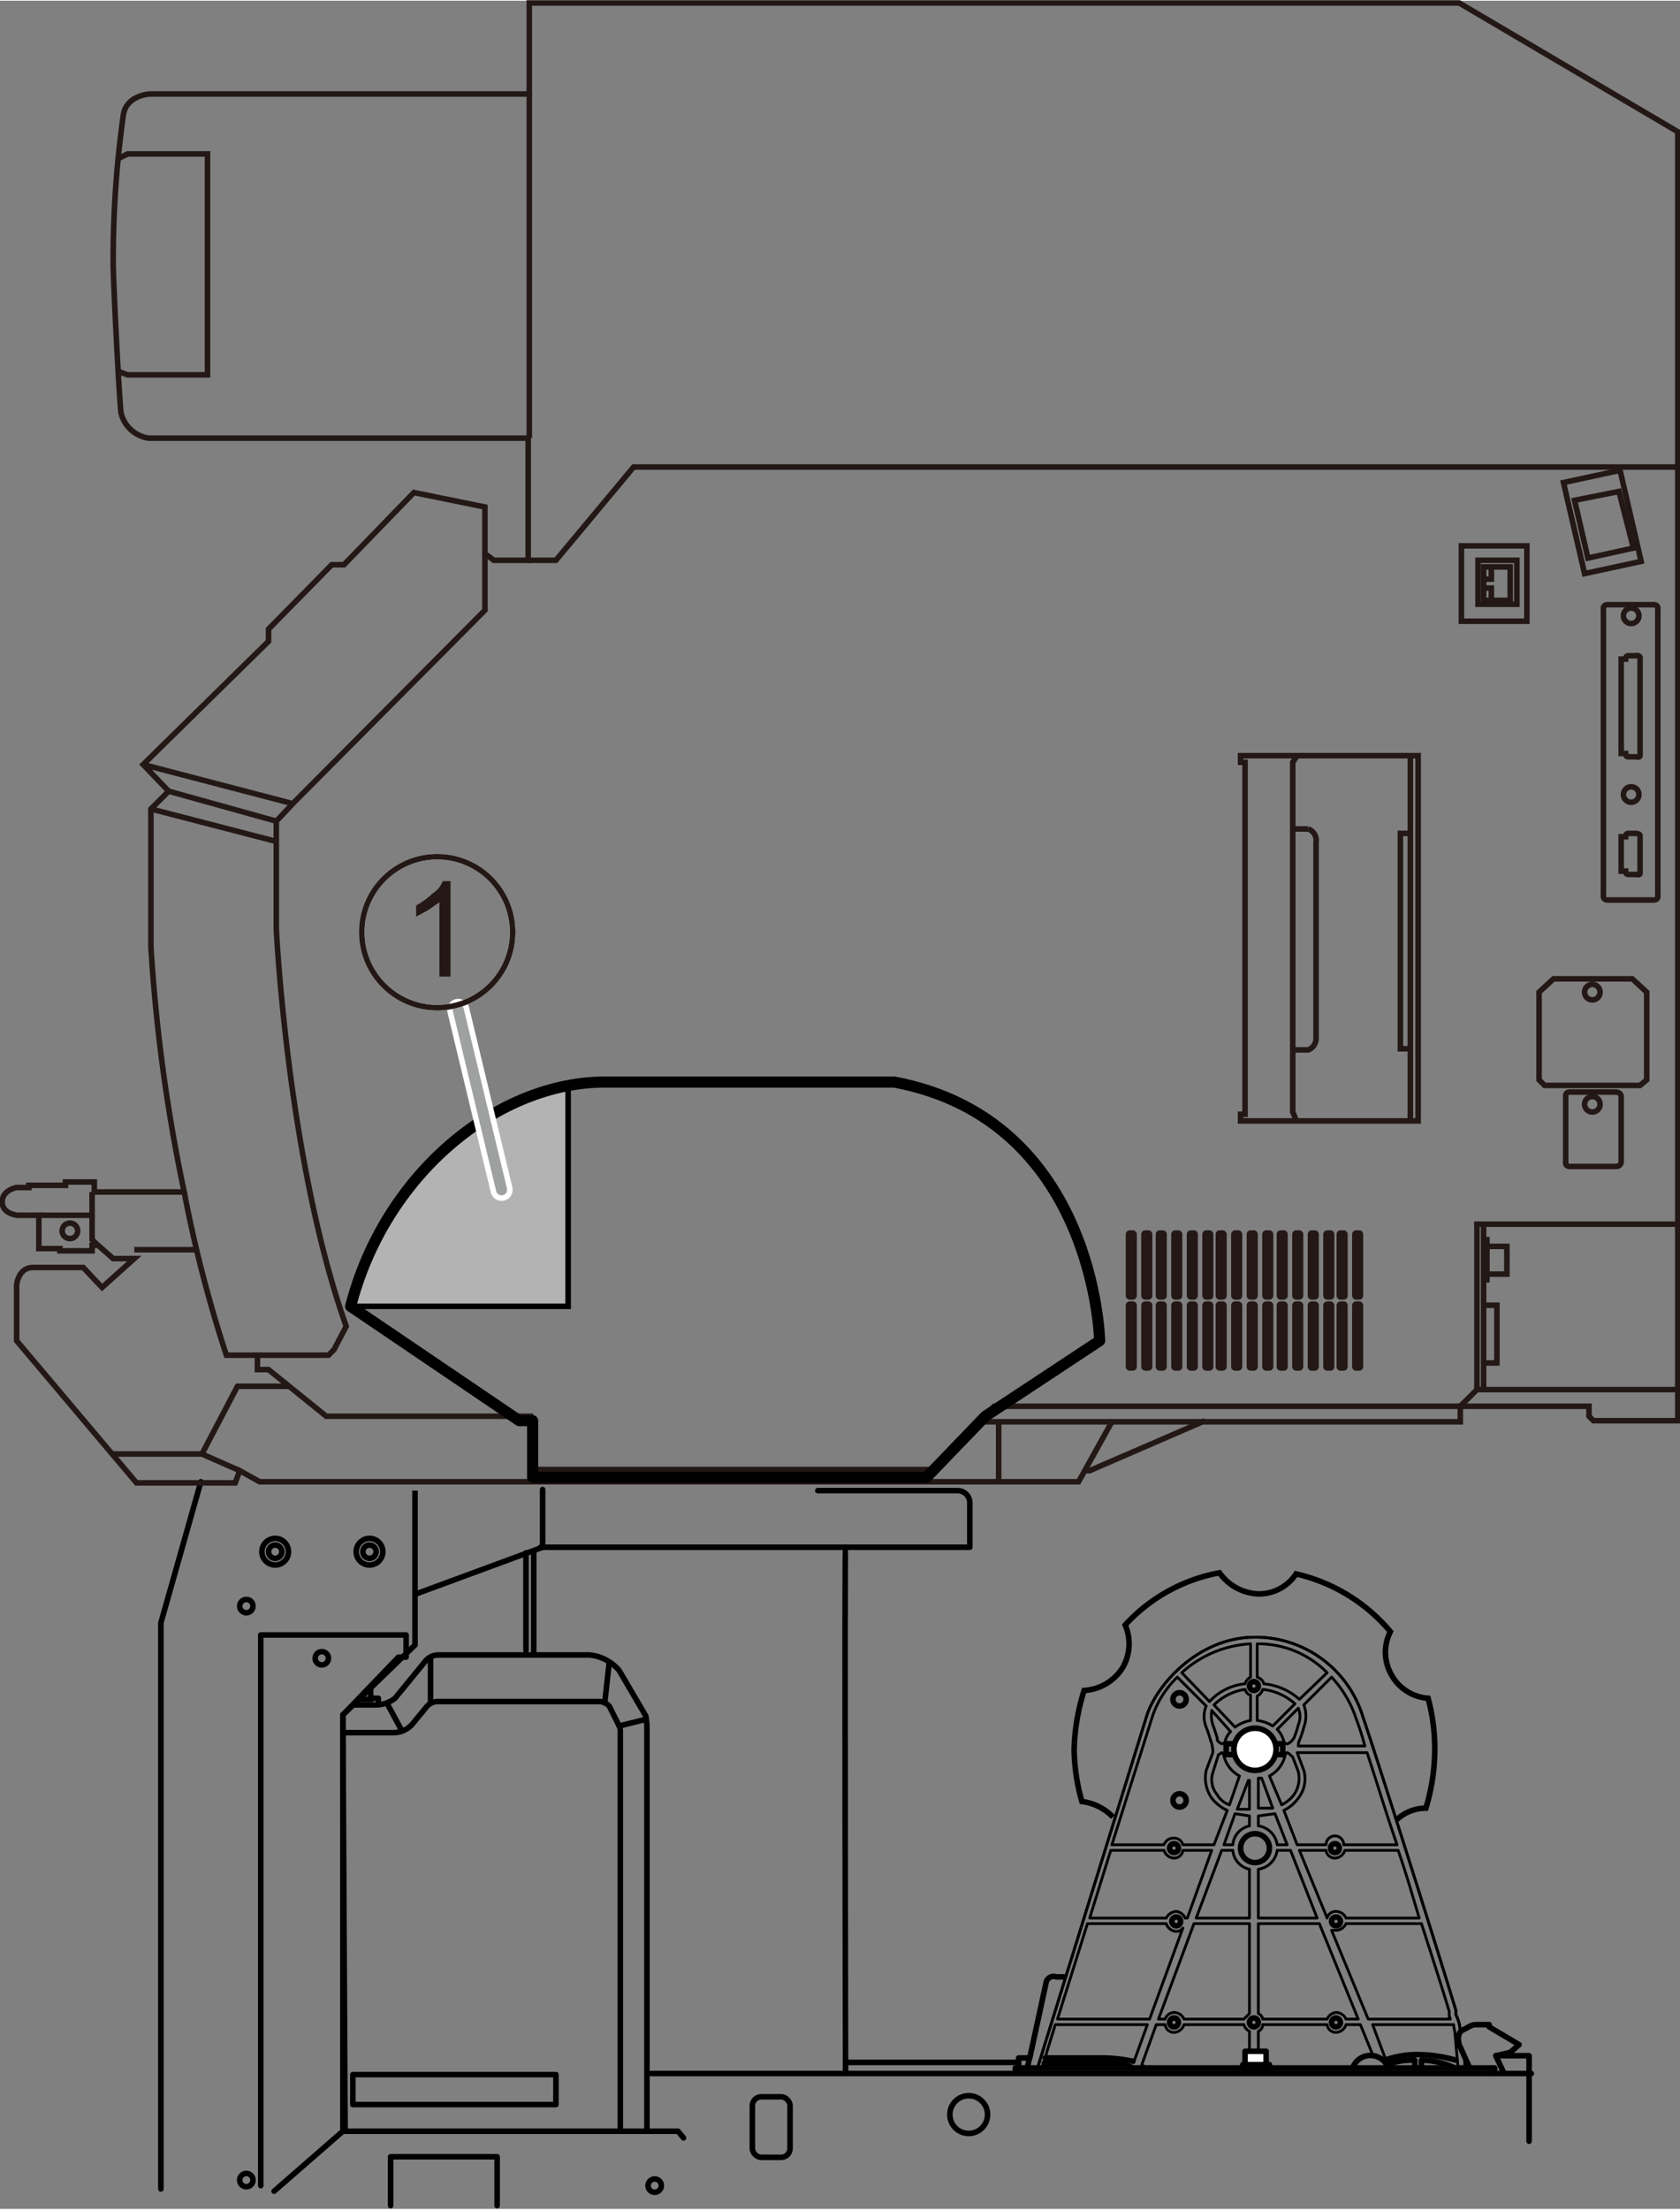 <svg xmlns="http://www.w3.org/2000/svg" width="53.4mm" height="70.2mm" viewBox="0 0 151.4 198.9"><rect x="0" y="0" width="151.4" height="198.9" fill="#808080" stroke="none"/><defs><style>.cls-1,.cls-10,.cls-3,.cls-4,.cls-5,.cls-7,.cls-8,.cls-9{fill:none;}.cls-1,.cls-2,.cls-3,.cls-4,.cls-6,.cls-7{stroke:#000;}.cls-1,.cls-2,.cls-3,.cls-7,.cls-8,.cls-9{stroke-linecap:round;stroke-linejoin:round;}.cls-1,.cls-10,.cls-2,.cls-4,.cls-5,.cls-6{stroke-width:0.5px;}.cls-2{fill:#fff;}.cls-3{stroke-width:0.25px;}.cls-10,.cls-4,.cls-5,.cls-6{stroke-miterlimit:10;}.cls-5{stroke:#231815;}.cls-6{fill:#b3b3b3;}.cls-10,.cls-8{stroke:#fff;}.cls-8{stroke-width:2px;}.cls-9{stroke:#9fa0a0;}.cls-11{fill:#231815;}</style></defs><g id="レイヤー_3" data-name="レイヤー 3"><circle class="cls-1" cx="24.8" cy="139.7" r="0.6"/><ellipse class="cls-1" cx="24.8" cy="139.7" rx="1.2" ry="1.2"/><circle class="cls-1" cx="33.3" cy="139.7" r="0.6"/><circle class="cls-1" cx="22.2" cy="144.6" r="0.6"/><circle class="cls-1" cx="22.2" cy="196.3" r="0.6"/><circle class="cls-1" cx="59" cy="196.8" r="0.6"/><circle class="cls-1" cx="29" cy="149.3" r="0.6"/><ellipse class="cls-1" cx="33.3" cy="139.7" rx="1.2" ry="1.2"/><polyline class="cls-1" points="134.8 185.1 137.8 185.1 137.8 192.8"/><line class="cls-1" x1="48.1" y1="139.7" x2="48.1" y2="148.9"/><polyline class="cls-1" points="33.4 151.9 33.4 152.9 34.1 152.9 34.1 153.4"/><path class="cls-1" d="M31.8,153.5h2a2.8,2.8,0,0,0,1.8-.6l2.7-3.3a1.5,1.5,0,0,1,1.2-.6H53.1a4,4,0,0,1,2.7,1.4l2.4,4.1a5.5,5.5,0,0,1,.1.9v36.4"/><path class="cls-1" d="M31,156h4.4a2.3,2.3,0,0,0,1.7-.7l1.4-1.7a1.4,1.4,0,0,1,.8-.4H54.1a1.4,1.4,0,0,1,.8.4l.9,1.8s.1.1.1.5v36"/><line class="cls-1" x1="55.8" y1="155.4" x2="58.2" y2="154.8"/><line class="cls-1" x1="54.5" y1="153.3" x2="54.9" y2="149.7"/><line class="cls-1" x1="38.8" y1="153.3" x2="38.8" y2="149.2"/><line class="cls-1" x1="34.9" y1="153.4" x2="36.2" y2="155.8"/><line class="cls-1" x1="33.5" y1="153" x2="32.4" y2="153"/><polyline class="cls-1" points="23.5 196.8 23.5 147.2 36.6 147.2 36.6 149.2 35.9 149.2 30.9 154.4 30.9 191.9 61.1 191.9 61.6 192.5"/><line class="cls-1" x1="30.9" y1="191.9" x2="24.7" y2="197.3"/><polyline class="cls-1" points="35.2 198.6 35.2 194.2 44.8 194.2 44.8 198.6"/><rect class="cls-1" x="31.8" y="186.8" width="18.3" height="2.7"/><rect class="cls-1" x="67.8" y="188.8" width="3.4" height="5.45" rx="0.8"/><circle class="cls-1" cx="87.3" cy="190.4" r="1.7"/><line class="cls-1" x1="58.7" y1="186.7" x2="138" y2="186.7"/><line class="cls-1" x1="76.2" y1="185.7" x2="91.7" y2="185.7"/><path class="cls-1" d="M91.5,186.6v-.4h.3v-.9h1l1.5-6.9a.7.7,0,0,1,.9-.4h.7"/><polyline class="cls-1" points="91.8 186.2 134.7 186.2 134.7 186.7"/><path class="cls-1" d="M132.4,186.1l-.9-2s-.3-1,.3-1.3.8-.5,1.2-.5h1.2v.2l2.7,1.6-.8.7-1.3.3.7,1.5"/><rect class="cls-1" x="110.5" y="157" width="5.1" height="0.98"/><circle class="cls-2" cx="113.1" cy="157.5" r="1.9"/><circle class="cls-1" cx="113" cy="151.8" r="0.4"/><circle class="cls-1" cx="106.3" cy="153" r="0.6"/><circle class="cls-1" cx="106.3" cy="162.1" r="0.6"/><circle class="cls-1" cx="105.8" cy="166.4" r="0.4"/><circle class="cls-1" cx="106" cy="173" r="0.4"/><circle class="cls-1" cx="105.8" cy="182.1" r="0.4"/><circle class="cls-1" cx="120.4" cy="182.1" r="0.4"/><circle class="cls-1" cx="113" cy="182.1" r="0.4"/><circle class="cls-1" cx="120.4" cy="173" r="0.4"/><circle class="cls-1" cx="120.3" cy="166.4" r="0.4"/><circle class="cls-1" cx="113.1" cy="166.4" r="1.3"/><path class="cls-3" d="M131.6,182.9a3.7,3.7,0,0,0-.4-1.5V181c-2.1-6.9-7.3-23.3-8.4-26.5a10.1,10.1,0,0,0-9.7-7.1c-5,0-8.7,4.1-9.7,6.9l-9.9,31.9m38.5,0V185m-7.1.5-1.2-3.2H131a3.5,3.5,0,0,0,.1.6l.3,3.3m-28.1,0-.4-.3,1.3-3.6h.8a.8.8,0,0,0,.8.7,1,1,0,0,0,.9-.7h5.4a1,1,0,0,0,.5.6v2.3h.8v-2.3a.7.7,0,0,0,.4-.6h5.8a.8.8,0,0,0,.8.7,1,1,0,0,0,.9-.7h1.3l1.1,2.7m-29.8,1.2,1.2-3.9h8.3l-1.2,3.3m25.7-12.9h-6.6a1,1,0,0,0-.9-.6.8.8,0,0,0-.8.6l-2.5-6.1h2.4a.8.8,0,0,0,.8.7,1,1,0,0,0,.9-.7H126C126.7,168.6,127.3,170.7,127.9,172.7Zm-14.5-4.4a2,2,0,0,0,1.7-1.7h1.2l2.4,6.1h-5.3Zm-2.3-2.2h-.8l1-2.8,1.3.2v.9A1.9,1.9,0,0,0,111.1,166.1Zm1.5-3.2h-1.1l1-2.6h.1Zm.1-8a3.5,3.5,0,0,0-1.4.6l-1.9-2a5.1,5.1,0,0,1,2.8-1.4c.1.3.3.5.5.5Zm-1.8,1a1.9,1.9,0,0,0-.5.9c-.2.4-.5.1-.7-.1v-.2s-.2-.7-.4-1.2a2.9,2.9,0,0,1-.1-1.3Zm-1.1,2.1.3-.2c.1,0,.2.2.2.3a2.8,2.8,0,0,0,1.4,1.8l-.9,2.6a2,2,0,0,1-1.1-.9,2.1,2.1,0,0,1-.4-2Zm6,.1c0-.1.1-.3.2-.3s.5.4.5.4h0l.5,1.3a2.6,2.6,0,0,1-.4,2.1,3.1,3.1,0,0,1-1.1.9l-1.1-2.6A2.8,2.8,0,0,0,115.8,158.1Zm-.7-2.4,1.9-1.9a1.9,1.9,0,0,1,0,1.5,7.7,7.7,0,0,1-.4,1.2s-.6.9-.9.3A2.4,2.4,0,0,0,115.1,155.7Zm-.4,7.1h-1.3v-2.7h.3Zm.2.5,1.1,2.8h-.9a2,2,0,0,0-1.7-1.7v-.9Zm11,2.8h-4.8a.8.8,0,0,0-1.6,0h-2.6l-1.2-3.1a3.5,3.5,0,0,0,1.3-1.1,2.8,2.8,0,0,0,.5-2.5l-.6-1.6h6.3C123.9,159.9,124.8,162.9,125.9,166.1Zm-3.7-11.4a25.5,25.5,0,0,1,.8,2.5h-6a1.2,1.2,0,0,1,.1-.5,7.7,7.7,0,0,0,.4-1.2,2.8,2.8,0,0,0,0-2L120,151A10.1,10.1,0,0,1,122.2,154.7Zm-8.9-6.7a8.7,8.7,0,0,1,6.3,2.6l-2.5,2.4a5.6,5.6,0,0,0-3.2-1.4.9.9,0,0,0-.6-.6Zm0,4.7a1,1,0,0,0,.5-.6,5.2,5.2,0,0,1,2.9,1.3l-2,2a3.4,3.4,0,0,0-1.4-.5Zm-.6-4.7v3a1,1,0,0,0-.5.6,5,5,0,0,0-3.2,1.6l-2.5-2.6A10,10,0,0,1,112.7,148Zm-8.8,6.4a8.9,8.9,0,0,1,2.2-3.4l2.6,2.6a2.5,2.5,0,0,0,0,1.9c.2.5.4,1.2.4,1.2a2.7,2.7,0,0,1,.2,1.1l-.6,1.6a3.2,3.2,0,0,0,.5,2.5,3.8,3.8,0,0,0,1.4,1.1l-1.2,3.1h-2.8a.8.8,0,0,0-.8-.6.9.9,0,0,0-.9.6h-4.7Zm-3.8,12.2h4.8a1,1,0,0,0,.9.7.8.8,0,0,0,.8-.7h2.6l-2.2,6.1h-.2a1,1,0,0,0-.8-.6,1.1,1.1,0,0,0-.9.6H98.2Zm3.5,15.2H95.3l2.7-8.6h7.1a1,1,0,0,0,.9.7.7.7,0,0,0,.6-.3Zm9-.5-.5.5h-5.4a1,1,0,0,0-.9-.6.9.9,0,0,0-.8.6h-.6l3.2-8.6h5Zm-4.8-8.6,2.3-6.1h1a1.9,1.9,0,0,0,1.5,1.7v4.4Zm13.5,9.1a1,1,0,0,0-.9-.6,1,1,0,0,0-.8.6h-5.8a.7.7,0,0,0-.4-.5v-8.1h5.5l3.5,8.6Zm2,0-3.3-8h.4a1,1,0,0,0,.9-.6h6.8c1,3.1,1.9,5.9,2.5,7.9v.5c.1.1.1.1.1.2Z"/><path class="cls-3" d="M131.6,182.9a3.7,3.7,0,0,0-.4-1.5V181c-2.1-6.9-7.3-23.3-8.4-26.5a10.1,10.1,0,0,0-9.7-7.1c-5,0-8.7,4.1-9.7,6.9l-9.9,31.9"/><rect class="cls-2" x="112.2" y="184.7" width="1.9" height="1.55"/><rect class="cls-2" x="112" y="185.9" width="2.4" height="0.28"/><path class="cls-1" d="M121.9,186.2a1.7,1.7,0,0,1,3.2,0"/><path class="cls-1" d="M124.8,185.5a8.5,8.5,0,0,1,3-.5,12.8,12.8,0,0,1,3.4.5"/><path class="cls-1" d="M125,185.9a6.6,6.6,0,0,1,2.5-.4v.7"/><path class="cls-1" d="M128.1,186.2v-.7a7.4,7.4,0,0,1,3,.7"/><path class="cls-1" d="M94.2,185.3h5.2a13.6,13.6,0,0,1,2.7.3"/><path class="cls-1" d="M94.1,185.8h5.7a4.3,4.3,0,0,1,2.3.4"/><line class="cls-1" x1="92.8" y1="185.2" x2="92.6" y2="186.1"/><path class="cls-4" d="M125.8,163.9a3.9,3.9,0,0,1,2.7-1.1,18.4,18.4,0,0,0,.8-5.3,17.6,17.6,0,0,0-.6-4.6,4.1,4.1,0,0,1-3.3-2.1,4.1,4.1,0,0,1-.1-3.9,15.7,15.7,0,0,0-8.5-5.2,4,4,0,0,1-3.4,1.8,4.5,4.5,0,0,1-3.5-1.9,15.3,15.3,0,0,0-8.5,4.7,4.3,4.3,0,0,1-.2,3.8,4.4,4.4,0,0,1-3.5,2.1,19,19,0,0,0-.9,5.3,17.8,17.8,0,0,0,.7,4.7,4.7,4.7,0,0,1,2.8,1.4"/><path class="cls-1" d="M76.2,139.3c-.1.2,0,47.4,0,47.4"/><polyline class="cls-4" points="37.4 134.2 37.4 148.1 30.9 154.4 31.1 191.7"/><path class="cls-1" d="M48.7,139.3H87.4v-4a1.1,1.1,0,0,0-1.1-1.1H73.7"/><polyline class="cls-1" points="48.9 134.1 48.9 139.3 37.5 143.5"/><line class="cls-1" x1="47.4" y1="139.8" x2="47.4" y2="148.6"/><polyline class="cls-1" points="18.1 133.4 14.5 146.1 14.5 197.1"/><path class="cls-5" d="M10.2,23.6c0,1.6.5,11.5.7,13.5a3,3,0,0,0,2.5,2.3H47.6v11H44.5l-.8-.6V45.6l-6.4-1.3L31,50.8H29.9l-5.7,5.8v1.1L12.9,68.8l2.3,2.4-1.6,1.6V85.2a151.5,151.5,0,0,0,3,22.1H8.5v-.9H5.9v.3H2.6v.2H1.5s-1.3.2-1.3,1.3,1.4,1.2,1.4,1.2H3.5v3H5.4v.2H8.3v-.5h.2v-.3l1.7,1.5h1.9l-2.9,2.6-1.7-1.8H3c-1.4,0-1.5,1.6-1.5,1.6v5l10.8,12.8h8.9l.4-1.1,1.8,1H97.2l3-5.4h31.4v-1.4h11.6v.9l.4.4h7.6V11.8L131.5.2H47.7V8.4H13.5s-2.2.1-2.4,2A93.5,93.5,0,0,0,10.2,23.6Z"/><path class="cls-5" d="M16.6,107.3A118.3,118.3,0,0,0,20.4,122h9.2l.5-.5,1.1-2.1c-5.3-14.9-6.3-35.8-6.3-35.8V73.9l1.6-1.7L43.7,54.9V49.8"/><polyline class="cls-5" points="10.7 14.2 11.5 13.8 18.7 13.8 18.7 33.7 11.5 33.7 10.7 33.4"/><line class="cls-5" x1="47.7" y1="8.4" x2="47.7" y2="39.4"/><polyline class="cls-5" points="47.6 50.4 50.1 50.4 57.1 42 151.1 42"/><polyline class="cls-5" points="151.2 110.2 133.1 110.2 133.1 125.1 131.6 126.6 89.6 126.6 88.3 128"/><polyline class="cls-5" points="133.6 111.6 134 111.6 134 112.2 135.8 112.2 135.8 114.7 134 114.7 134 115.2 133.6 115.2"/><line class="cls-5" x1="134" y1="112.2" x2="134" y2="114.7"/><polyline class="cls-5" points="133.6 117.5 134.9 117.5 134.9 122.7 133.7 122.7"/><line class="cls-5" x1="133.7" y1="110.2" x2="133.7" y2="125.1"/><line class="cls-5" x1="133.1" y1="125.1" x2="151.2" y2="125.1"/><rect class="cls-5" x="101.7" y="111" width="0.5" height="5.75" rx="0.1"/><rect class="cls-5" x="103.1" y="111" width="0.5" height="5.75" rx="0.1"/><rect class="cls-5" x="104.4" y="111" width="0.5" height="5.75" rx="0.1"/><rect class="cls-5" x="105.8" y="111" width="0.5" height="5.75" rx="0.1"/><rect class="cls-5" x="107.2" y="111" width="0.5" height="5.75" rx="0.1"/><rect class="cls-5" x="108.6" y="111" width="0.5" height="5.75" rx="0.1"/><rect class="cls-5" x="109.8" y="111" width="0.5" height="5.75" rx="0.1"/><rect class="cls-5" x="111.2" y="111" width="0.5" height="5.75" rx="0.1"/><rect class="cls-5" x="112.6" y="111" width="0.5" height="5.75" rx="0.1"/><rect class="cls-5" x="114" y="111" width="0.5" height="5.75" rx="0.1"/><rect class="cls-5" x="115.3" y="111" width="0.5" height="5.75" rx="0.1"/><rect class="cls-5" x="116.7" y="111" width="0.5" height="5.75" rx="0.1"/><rect class="cls-5" x="118.1" y="111" width="0.5" height="5.75" rx="0.1"/><rect class="cls-5" x="119.5" y="111" width="0.5" height="5.75" rx="0.1"/><rect class="cls-5" x="120.7" y="111" width="0.5" height="5.75" rx="0.1"/><rect class="cls-5" x="122.1" y="111" width="0.5" height="5.75" rx="0.1"/><rect class="cls-5" x="101.7" y="117.4" width="0.5" height="5.75" rx="0.1"/><rect class="cls-5" x="103.1" y="117.4" width="0.5" height="5.75" rx="0.1"/><rect class="cls-5" x="104.4" y="117.4" width="0.5" height="5.75" rx="0.1"/><rect class="cls-5" x="105.8" y="117.4" width="0.5" height="5.75" rx="0.1"/><rect class="cls-5" x="107.2" y="117.4" width="0.5" height="5.75" rx="0.1"/><rect class="cls-5" x="108.6" y="117.4" width="0.5" height="5.75" rx="0.1"/><rect class="cls-5" x="109.8" y="117.4" width="0.5" height="5.75" rx="0.1"/><rect class="cls-5" x="111.2" y="117.4" width="0.5" height="5.75" rx="0.1"/><rect class="cls-5" x="112.6" y="117.4" width="0.5" height="5.75" rx="0.1"/><rect class="cls-5" x="114" y="117.4" width="0.5" height="5.75" rx="0.1"/><rect class="cls-5" x="115.3" y="117.4" width="0.5" height="5.75" rx="0.1"/><rect class="cls-5" x="116.7" y="117.4" width="0.5" height="5.75" rx="0.1"/><rect class="cls-5" x="118.1" y="117.4" width="0.5" height="5.75" rx="0.1"/><rect class="cls-5" x="119.5" y="117.4" width="0.5" height="5.75" rx="0.1"/><rect class="cls-5" x="120.7" y="117.4" width="0.5" height="5.75" rx="0.1"/><rect class="cls-5" x="122.1" y="117.4" width="0.5" height="5.75" rx="0.1"/><rect class="cls-5" x="133.2" y="50.4" width="3.5" height="3.96"/><rect class="cls-5" x="133.7" y="51" width="2.4" height="3.01"/><polyline class="cls-5" points="134.4 51 134.4 52.1 133.7 52.1"/><polyline class="cls-5" points="134.4 54 134.4 52.9 133.7 52.9"/><path class="cls-5" d="M147.8,68c0,.2-.4.1-.4.1h-.7c-.2,0-.2-.3-.2-.3h-.4V59.3h.4s0-.3.2-.3h.7s.4-.1.4.2Z"/><path class="cls-5" d="M147.8,78.6c0,.2-.4.1-.4.1h-.7c-.2,0-.2-.3-.2-.3h-.4V75.3h.4s0-.3.2-.3h.7s.4,0,.4.2Z"/><polygon class="cls-5" points="127.8 100.9 111.8 100.9 111.8 100.3 112.2 100.3 112.2 68.6 111.8 68.6 111.8 68 127.8 68 127.8 100.9"/><polyline class="cls-5" points="116.8 100.8 116.5 100.1 116.5 68.6 116.9 68"/><path class="cls-5" d="M116.4,74.6h1.5a1.1,1.1,0,0,1,.7,1.2V93.4a1.1,1.1,0,0,1-.7,1.1h-1.5"/><polyline class="cls-5" points="127.1 75 126.2 75 126.2 94.4 127 94.4"/><line class="cls-5" x1="127.1" y1="68" x2="127.1" y2="100.9"/><line class="cls-5" x1="12.9" y1="68.8" x2="26.3" y2="72.3"/><line class="cls-5" x1="15.2" y1="71.2" x2="24.9" y2="73.9"/><line class="cls-5" x1="13.6" y1="72.8" x2="24.8" y2="75.7"/><polyline class="cls-5" points="3.5 109.4 8.3 109.4 8.3 107.3"/><polyline class="cls-5" points="8.5 111.8 8.3 111.6 8.3 109.4"/><circle class="cls-5" cx="6.3" cy="110.8" r="0.7"/><polyline class="cls-5" points="26 124.8 21.4 124.8 18.2 130.9 21.6 132.4"/><line class="cls-5" x1="18.2" y1="130.9" x2="10" y2="130.9"/><polyline class="cls-5" points="100.2 128 88.3 128 84.1 132.3 47.8 132.3 47.8 127.5 29.4 127.5 24.2 123.3 23.2 123.3 23.2 122.1"/><rect class="cls-5" x="131.7" y="49.1" width="5.9" height="6.79"/><path class="cls-5" d="M149.4,80.6s.1.4-.4.4h-4.1c-.5,0-.4-.4-.4-.4V54.8s-.1-.4.4-.4H149c.5,0,.4.4.4.4Z"/><path class="cls-5" d="M146.1,104.6s0,.4-.5.4h-4.1c-.5,0-.4-.4-.4-.4V98.7s-.1-.4.4-.4h4.1c.5,0,.5.4.5.4Z"/><polygon class="cls-5" points="148.4 97.2 147.8 97.7 139.2 97.7 138.7 97.2 138.7 89.3 140 88.1 147.1 88.1 148.4 89.3 148.4 97.2"/><circle class="cls-5" cx="143.5" cy="89.3" r="0.7"/><circle class="cls-5" cx="147" cy="71.5" r="0.7"/><circle class="cls-5" cx="147" cy="55.4" r="0.7"/><circle class="cls-5" cx="143.5" cy="99.4" r="0.7"/><polygon class="cls-5" points="147.9 50.5 142.8 51.6 140.9 43.4 146 42.3 147.9 50.5"/><polygon class="cls-5" points="147.2 49.3 143.1 50.2 141.9 45 145.9 44.2 147.2 49.3"/><polyline class="cls-5" points="97.7 132.4 98.2 132.4 108.6 127.9"/><line class="cls-5" x1="90" y1="128.1" x2="90" y2="133.4"/><line class="cls-5" x1="12.1" y1="112.5" x2="17.8" y2="112.5"/><path class="cls-6" d="M31.5,117.6H51.2V97.9S37.1,99.8,31.5,117.6Z"/><path class="cls-7" d="M83.5,133l5.3-5.5,10.3-6.8s-.4-19.9-18.5-23.3H54.2c-9.7.2-19.6,8.5-22.6,20.2l15.2,10.3H48V133Z"/><line class="cls-8" x1="41.3" y1="90.9" x2="45.2" y2="107.1"/><line class="cls-9" x1="41.3" y1="90.9" x2="45.2" y2="107.1"/><circle class="cls-10" cx="39.4" cy="83.9" r="6.8"/><path class="cls-11" d="M40.6,87.9h-1V81.2l-1,.7-1.1.6v-1A8.3,8.3,0,0,0,39,80.4a2.3,2.3,0,0,0,.9-1.1h.7Z"/><circle class="cls-5" cx="39.4" cy="83.9" r="6.8"/></g></svg>